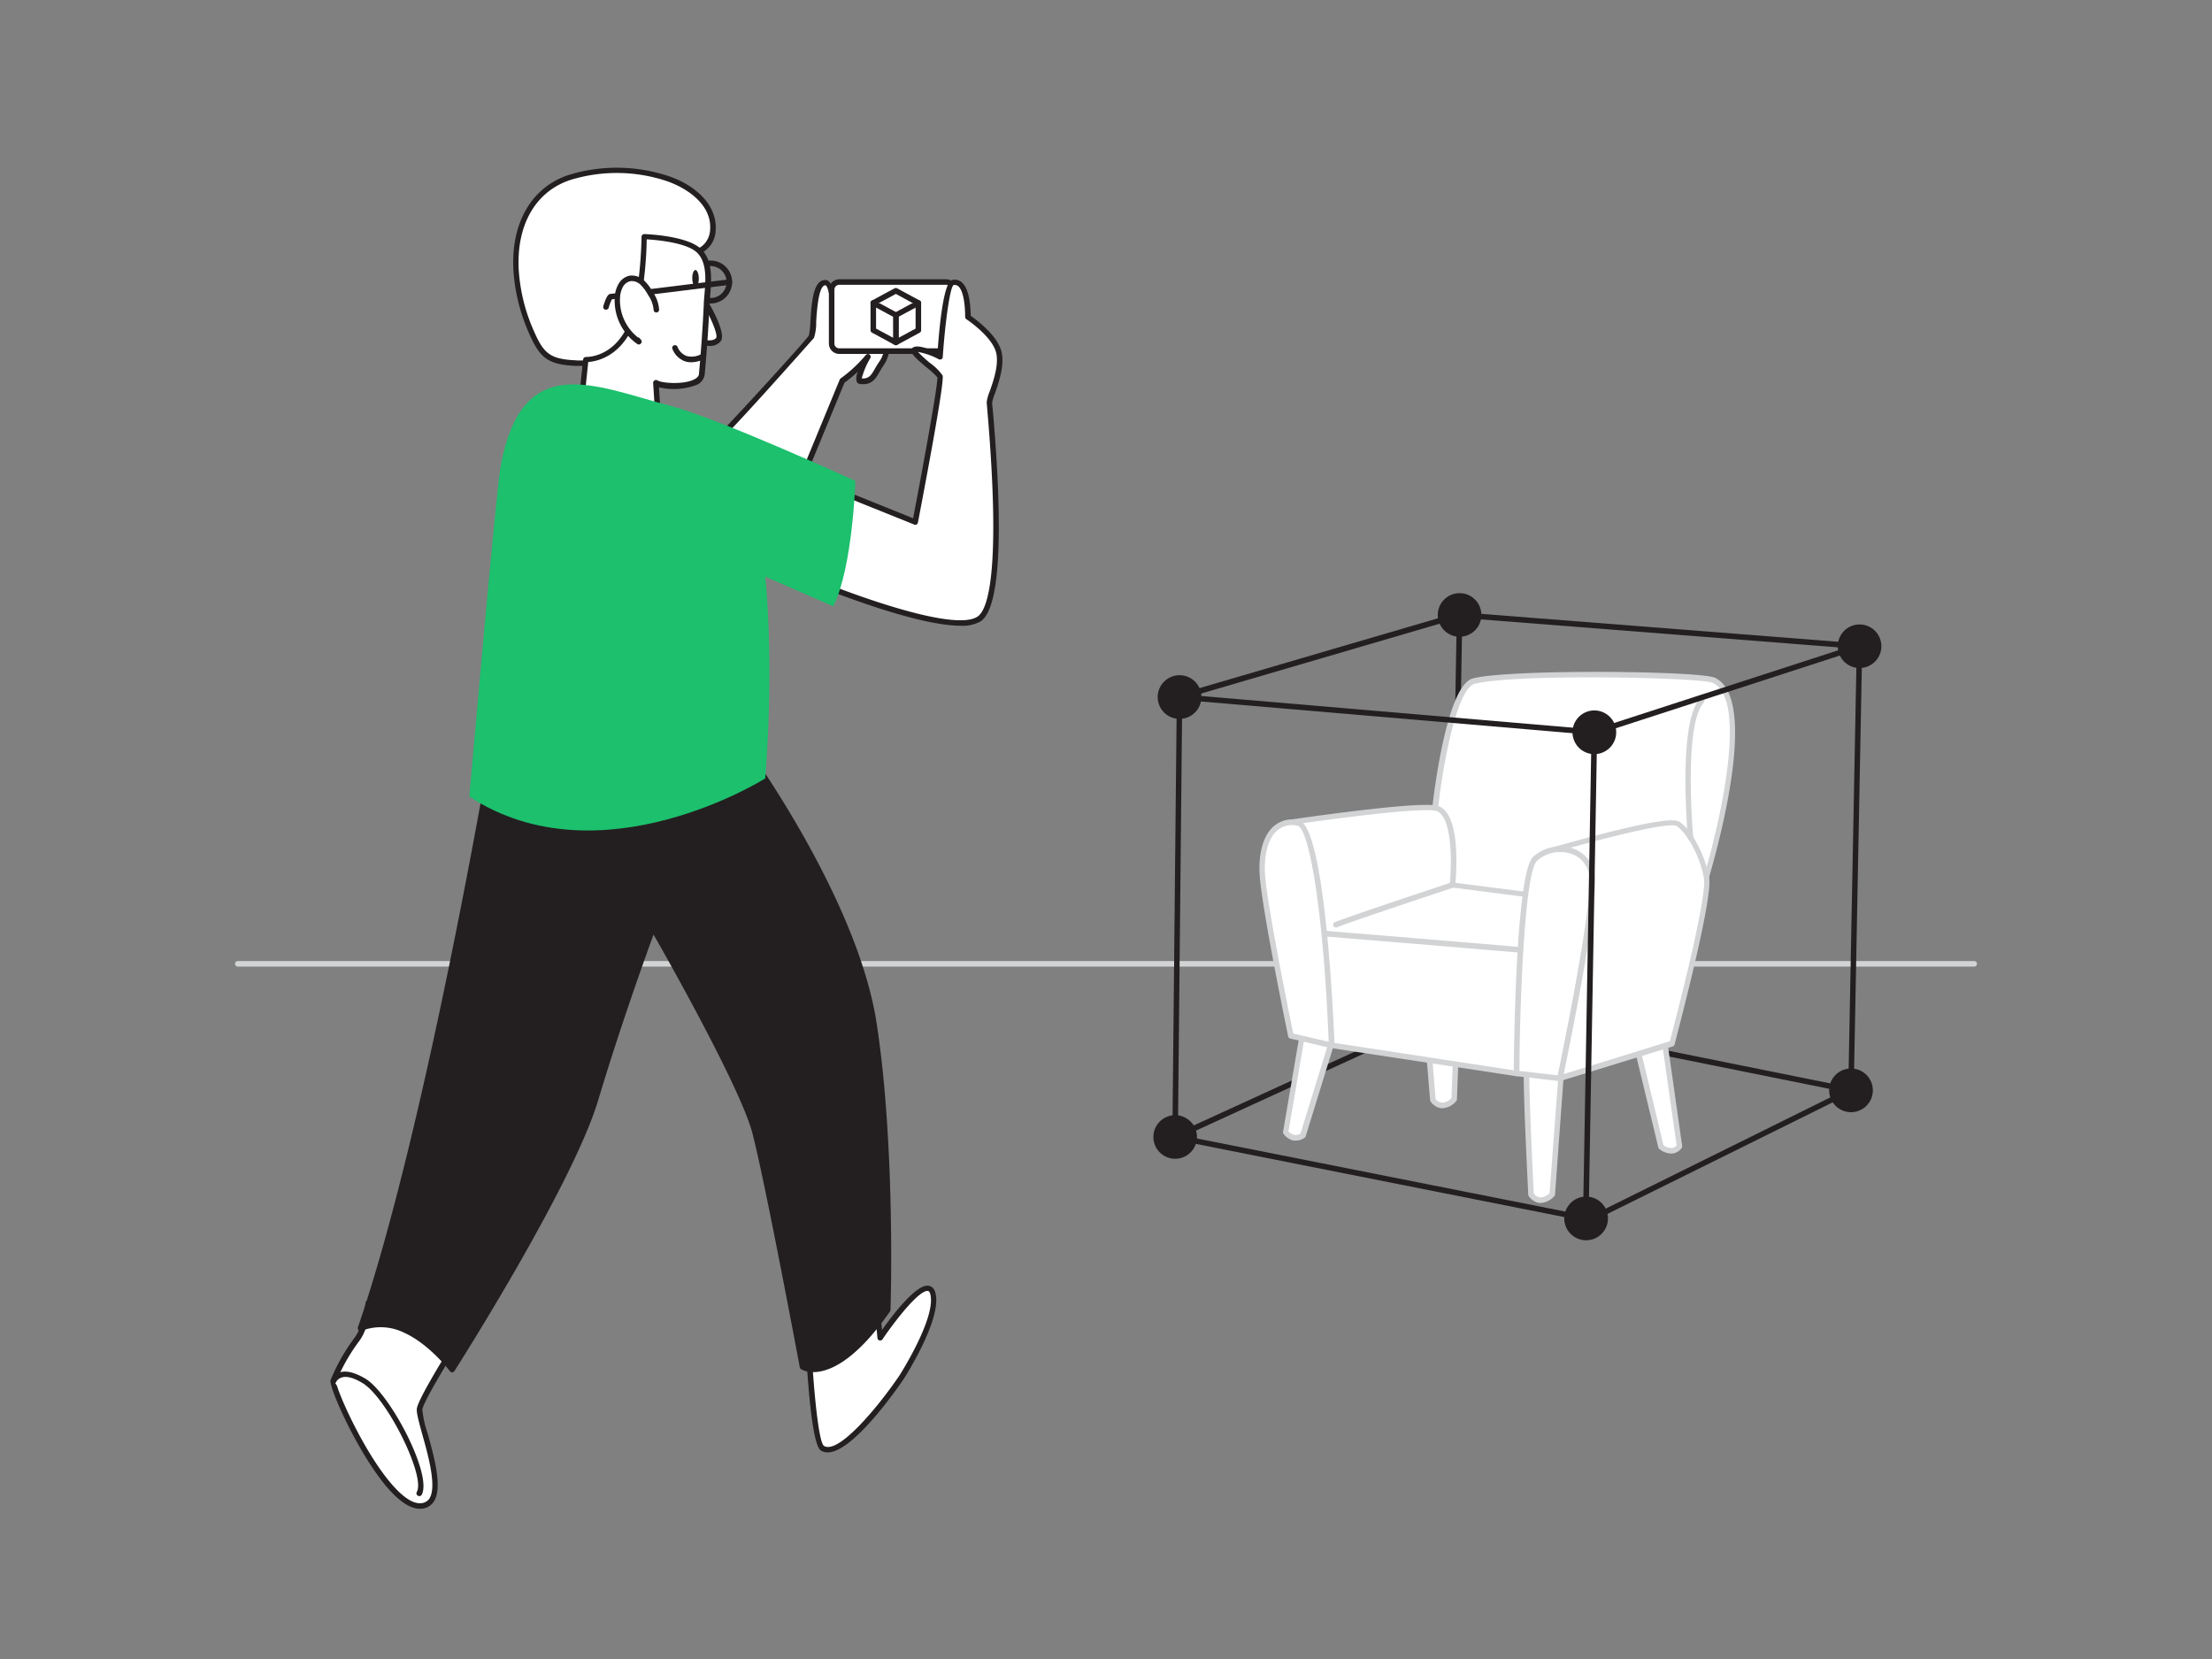 <svg xmlns="http://www.w3.org/2000/svg" viewBox="0 0 400 300"><rect x="0" y="0" width="400" height="300" fill="#808080" stroke="none"/><g id="_99_ar" data-name="#99_ar"><path d="M357,174.79H43a.5.5,0,0,1-.5-.5.5.5,0,0,1,.5-.5H357a.5.5,0,0,1,.5.5A.5.5,0,0,1,357,174.79Z" fill="#d1d3d4"/><path d="M128.58,80.6c.43,0,17.54-18.71,18.13-19.74s0-9.86,2.56-9.77c1.74.07,1.78,10.28,1.78,10.28s8-.95,8.82-.51.72,3.1-.52,4.85-1.48,3.49-3.82,3.19c-1-.12,1.37-4.38,1.37-4.38a25.42,25.42,0,0,1-4.63,4.31L142,93.77Z" fill="#fff"/><path d="M142,94.27a.49.49,0,0,1-.35-.15L128.23,81a.5.5,0,0,1-.12-.54.49.49,0,0,1,.26-.27c1.19-.91,17.22-18.4,17.91-19.54a15.11,15.11,0,0,0,.27-2.49c.21-3.36.48-7.53,2.67-7.53h.07c1.84.07,2.21,6.19,2.25,10.22,2.69-.31,7.78-.82,8.57-.39a1.54,1.54,0,0,1,.69,1.07,6.25,6.25,0,0,1-1,4.51c-.28.4-.51.79-.72,1.16-.74,1.29-1.43,2.51-3.57,2.24a.75.75,0,0,1-.59-.41,2.74,2.74,0,0,1,.21-1.83,22.21,22.21,0,0,1-2.42,2L142.49,94a.49.49,0,0,1-.36.29ZM129.28,80.59l12.57,12.3,10-24.25a.55.55,0,0,1,.18-.22,24.59,24.59,0,0,0,4.53-4.22.51.51,0,0,1,.67-.1.5.5,0,0,1,.15.66,14,14,0,0,0-1.55,3.67c1.31.09,1.71-.58,2.39-1.77.22-.38.47-.81.77-1.24a5.2,5.2,0,0,0,.89-3.7.76.76,0,0,0-.2-.42c-.55-.21-4.77.13-8.52.57a.5.5,0,0,1-.56-.49c0-4.93-.63-9.5-1.31-9.79-1.26-.08-1.56,4.44-1.7,6.59a8.91,8.91,0,0,1-.4,2.93C147,61.29,132.74,77.49,129.28,80.59Z" fill="#231f20"/><rect x="150.39" y="51" width="22.05" height="12.49" rx="1.38" fill="#fff"/><path d="M171.06,64H151.77a1.88,1.88,0,0,1-1.88-1.88V52.38a1.88,1.88,0,0,1,1.88-1.88h19.29a1.88,1.88,0,0,1,1.88,1.88v9.73A1.88,1.88,0,0,1,171.06,64ZM151.77,51.5a.88.88,0,0,0-.88.88v9.73a.87.87,0,0,0,.88.88h19.29a.87.87,0,0,0,.88-.88V52.38a.88.88,0,0,0-.88-.88Z" fill="#231f20"/><path d="M148.08,87.38l17.4,7s4.87-25.35,4.48-26.32-5.65-4.49-4.48-4.88,4.5,1.37,4.5,1.37.87-13.14,2.32-13.46c2.93-.63,2.73,6.24,2.73,6.24s5.07,3.32,5.66,6.63-1.76,7.78-1.76,8.77,3.66,35.49-1.88,39.2-32.83-8-32.83-8" fill="#fff"/><path d="M173.71,113.15c-9.18,0-28.72-8.32-29.68-8.74a.5.5,0,0,1-.27-.65.51.51,0,0,1,.66-.27c7.52,3.23,28,11,32.36,8,1.75-1.17,4.31-7.58,1.76-37.35-.07-.82-.11-1.32-.11-1.43a7.59,7.59,0,0,1,.54-1.93c.64-1.83,1.61-4.59,1.22-6.75-.54-3.06-5.38-6.27-5.43-6.3a.51.51,0,0,1-.23-.43c0-1.22-.12-4.6-1.26-5.55a1,1,0,0,0-.86-.19c-.67.56-1.54,7.19-1.93,13a.48.48,0,0,1-.25.4.51.51,0,0,1-.48,0A12.61,12.61,0,0,0,166,63.64a24.55,24.55,0,0,0,2.17,2,9.31,9.31,0,0,1,2.28,2.26c.4,1-3,18.94-4.46,26.6a.51.51,0,0,1-.25.35.5.5,0,0,1-.43,0l-17.4-7a.5.5,0,1,1,.38-.92l16.83,6.79c1.89-9.87,4.54-24.39,4.38-25.5a15.56,15.56,0,0,0-2-1.82c-2-1.7-2.82-2.46-2.69-3.12a.7.7,0,0,1,.5-.54c1-.35,3.09.52,4.22,1.05.42-6,1.21-12.84,2.66-13.16a1.92,1.92,0,0,1,1.71.41c1.53,1.27,1.63,4.95,1.63,6.06,1,.71,5.09,3.7,5.64,6.8.43,2.43-.59,5.34-1.26,7.26a9.35,9.35,0,0,0-.49,1.6c0,.11,0,.58.11,1.34,2,23.09,1.23,36-2.21,38.27A6.64,6.64,0,0,1,173.71,113.15Z" fill="#231f20"/><path d="M128.5,54.88A3.88,3.88,0,1,1,132.39,51,3.88,3.88,0,0,1,128.5,54.88Zm0-6.76A2.88,2.88,0,1,0,131.39,51,2.89,2.89,0,0,0,128.5,48.12Z" fill="#231f20"/><path d="M104.2,65.66c-5.17-.22-6.33-1.52-8.29-6.1a32.26,32.26,0,0,1-2.56-10.63c-.43-7.23,2.32-14.45,9.68-16.87a29,29,0,0,1,17.07,0c4.27,1.25,9.39,4.65,8.83,9.8a4.09,4.09,0,0,1-3.52,3.74c-1,5.52-3.84,9.28-7.48,13.28A22.11,22.11,0,0,1,109,65,12.29,12.29,0,0,1,104.2,65.66Z" fill="#fff"/><path d="M104.87,66.17h-.69c-5.35-.23-6.67-1.57-8.73-6.4A33.24,33.24,0,0,1,92.85,49c-.51-8.65,3.24-15.14,10-17.37a29.61,29.61,0,0,1,17.37,0c5,1.46,9.73,5.22,9.17,10.33a4.67,4.67,0,0,1-3.58,4.15c-1.09,5.69-4.32,9.62-7.54,13.16a22.62,22.62,0,0,1-9.16,6.22A12.32,12.32,0,0,1,104.87,66.17Zm-.64-1a11.63,11.63,0,0,0,4.58-.65,21.61,21.61,0,0,0,8.75-6c4-4.39,6.48-7.93,7.36-13a.5.5,0,0,1,.47-.42c1.66-.07,2.87-1.77,3-3.3.57-5.18-5.05-8.26-8.47-9.26a28.51,28.51,0,0,0-16.77,0c-6.33,2.08-9.82,8.19-9.34,16.36a32,32,0,0,0,2.52,10.47c1.89,4.43,2.91,5.58,7.86,5.79Z" fill="#231f20"/><path d="M126.89,53.63s3.93,6.48,3,7.76-3.76.3-3.76.3" fill="#fff"/><path d="M128.2,62.55a7.21,7.21,0,0,1-2.21-.39.5.5,0,1,1,.32-.94c.65.22,2.62.67,3.19-.12.38-.54-1-3.9-3-7.21a.5.5,0,0,1,.85-.52c1.24,2,4,6.92,3,8.31A2.44,2.44,0,0,1,128.2,62.55Z" fill="#231f20"/><path d="M126.32,45.24c2.57,2.28,1.62,6.84,1.49,9.82q-.3,6.3-.88,12.58c-.24,2.65-7.13,2.44-8.32,1.6l.67,10.56L105,73.68,106,65s4.68.22,7.59-5.1,3-17.12,3-17.12S123.8,43,126.32,45.24Z" fill="#fff"/><path d="M119.28,80.29a.51.51,0,0,1-.2,0l-14.26-6.11a.5.5,0,0,1-.3-.51l.93-8.67a.51.51,0,0,1,.52-.45c.17,0,4.42.12,7.13-4.84,2.8-5.15,2.91-16.76,2.91-16.88a.51.51,0,0,1,.15-.36.52.52,0,0,1,.36-.14c.31,0,7.51.27,10.13,2.58,2.33,2.05,2,5.69,1.77,8.61,0,.56-.09,1.11-.12,1.6-.19,4.18-.48,8.42-.87,12.6a2.38,2.38,0,0,1-1.61,1.94,11.76,11.76,0,0,1-6.66.38l.62,9.76a.5.5,0,0,1-.5.53Zm-13.73-6.92L118.73,79l-.62-9.74a.52.52,0,0,1,.26-.47.51.51,0,0,1,.53,0c.65.46,4.47.82,6.5-.12.65-.3,1-.67,1-1.12.38-4.17.67-8.39.87-12.55,0-.51.07-1.07.11-1.65.23-2.69.52-6-1.44-7.77h0c-2-1.75-7.31-2.2-9-2.3,0,2.38-.41,12-3,16.83-2.5,4.59-6.25,5.26-7.57,5.35Z" fill="#231f20"/><path d="M127,64.5S123.62,66.38,122,63" fill="#fff"/><path d="M125,65.51a3.53,3.53,0,0,1-1.1-.16,3.85,3.85,0,0,1-2.28-2.19.5.5,0,1,1,.9-.43,2.84,2.84,0,0,0,1.68,1.66,3.71,3.71,0,0,0,2.56-.32.5.5,0,0,1,.68.19.51.51,0,0,1-.19.68A5.05,5.05,0,0,1,125,65.51Z" fill="#231f20"/><path d="M109.58,56l-.13,0a.5.5,0,0,1-.35-.62c.63-2.19,1.09-2.22,1.33-2.24s14.16-1.73,21.4-2.62a.48.48,0,0,1,.55.43.5.5,0,0,1-.43.56c-2.07.25-19.47,2.41-21.3,2.62a7.75,7.75,0,0,0-.58,1.53A.51.51,0,0,1,109.58,56Zm.94-1.88h0Z" fill="#231f20"/><path d="M118.73,56a5.68,5.68,0,0,0-1.06-2.92,8.36,8.36,0,0,0-1.45-2,2.77,2.77,0,0,0-2.24-.77,2.55,2.55,0,0,0-1.69,1.23,4.83,4.83,0,0,0-.61,2.07,9,9,0,0,0,3.85,8.15l-.22-.26" fill="#fff"/><path d="M115.53,62.3a.47.47,0,0,1-.28-.09,9.56,9.56,0,0,1-4.07-8.61,5.24,5.24,0,0,1,.68-2.27,3,3,0,0,1,2-1.48,3.24,3.24,0,0,1,2.65.9,8.6,8.6,0,0,1,1.55,2.08,6.21,6.21,0,0,1,1.13,3.2.52.52,0,0,1-.51.48.49.49,0,0,1-.49-.51,5.47,5.47,0,0,0-1-2.66,7.9,7.9,0,0,0-1.36-1.85,2.25,2.25,0,0,0-1.81-.65,2.08,2.08,0,0,0-1.36,1,4.4,4.4,0,0,0-.53,1.85A8.57,8.57,0,0,0,115.34,61a.51.51,0,0,1,.34.17l.23.27a.49.49,0,0,1,0,.65A.5.5,0,0,1,115.53,62.3Z" fill="#231f20"/><ellipse cx="125.78" cy="50.32" rx="0.59" ry="1.5" transform="translate(-0.78 1.99) rotate(-0.9)" fill="#231f20"/><path d="M66.67,235.66s-.38,4.23-2.13,6.57a34.07,34.07,0,0,0-4.24,7.48c-.39,1.36,9.17,22.62,15.6,22.62s-.39-15.21,0-17.55,9.42-16.36,9.42-16.36Z" fill="#fff"/><path d="M75.9,272.83c-2,0-4.41-1.82-7.12-5.4-4.75-6.3-9.32-16.6-9-17.86a34.64,34.64,0,0,1,4.32-7.64c1.65-2.19,2-6.28,2-6.32a.49.49,0,0,1,.19-.35.52.52,0,0,1,.38-.1l18.66,2.77a.5.5,0,0,1,.38.28.51.51,0,0,1,0,.48c-2.49,3.88-9,14.33-9.34,16.17a18.5,18.5,0,0,0,.95,4.31c1.26,4.53,2.82,10.15,1,12.55A2.9,2.9,0,0,1,75.9,272.83Zm-8.79-36.6c-.17,1.23-.71,4.35-2.17,6.3a33.78,33.78,0,0,0-4.16,7.32c-.07,1.21,5.25,13.46,10.68,19.23,1.71,1.82,3.21,2.75,4.44,2.75a2,2,0,0,0,1.66-.72c1.52-2-.1-7.82-1.18-11.67-.7-2.53-1.09-4-1-4.74.36-2.16,7.15-12.89,9.07-15.9Z" fill="#231f20"/><path d="M145.9,236.64s.81,23.93,2.81,25.23c3.92,2.56,14.37-12.88,14.37-12.88s6.81-10.59,5.64-15.08-9.56,8-9.56,8L158,229.43Z" fill="#fff"/><path d="M149.67,262.64a2.26,2.26,0,0,1-1.24-.35c-2.05-1.34-2.83-20-3-25.63a.53.53,0,0,1,.25-.45L157.74,229a.51.51,0,0,1,.48,0,.52.52,0,0,1,.27.4l1,11.11c1.93-2.72,6.22-8.39,8.45-8,.42.07,1,.36,1.22,1.33,1.21,4.64-5.42,15-5.7,15.47C162.49,250.74,154.3,262.64,149.67,262.64Zm-3.26-25.72c.4,11.46,1.47,23.69,2.57,24.53,2.56,1.66,9.75-6.93,13.68-12.74.06-.1,6.67-10.45,5.57-14.67-.14-.55-.35-.58-.41-.59-1.5-.27-5.7,5-8.24,8.74a.5.5,0,0,1-.54.2.47.47,0,0,1-.37-.43l-1.1-11.7Z" fill="#231f20"/><path d="M89.36,134.2s-11.7,69.69-24.18,106a10,10,0,0,1,8.19.39c4.68,2.15,8.38,7.08,8.38,7.08s21.26-33.28,25.94-48.87,10.39-30.95,10.39-30.95,16.12,28,18.46,37,8.58,42.38,8.58,42.38,5.65,3.71,15.4-10.33c0,0,1-29.32-2.53-51.94s-23.4-49.7-23.4-49.7S100.67,136.93,89.36,134.2Z" fill="#231f20"/><path d="M147.09,248.12a4.25,4.25,0,0,1-2.24-.53.52.52,0,0,1-.22-.32c-.06-.34-6.26-33.5-8.57-42.35C134,197,121,173.9,118.18,169c-1.34,3.66-6.07,16.78-10,29.92-4.64,15.49-25.78,48.66-26,49a.48.48,0,0,1-.4.23.43.43,0,0,1-.42-.2s-3.68-4.85-8.19-6.91a9.58,9.58,0,0,0-7.76-.4.5.5,0,0,1-.69-.61c12.32-35.81,24-105.17,24.16-105.87a.52.52,0,0,1,.21-.33.5.5,0,0,1,.39-.07c11.11,2.68,44.76,1,45.1,1a.49.49,0,0,1,.43.2c.2.27,20,27.45,23.49,49.93s2.54,51.73,2.53,52a.62.62,0,0,1-.09.26C154.46,246.44,149.69,248.12,147.09,248.12Zm-1.52-1.28c1,.41,6.14,1.75,14.46-10.16.06-2.28.81-30.21-2.53-51.7-3.29-21.19-21.28-46.66-23.15-49.27-3.4.17-33.32,1.55-44.59-.9-1.1,6.42-12.12,70-23.78,104.52a11,11,0,0,1,7.6.76,25.56,25.56,0,0,1,8.13,6.67c2.86-4.54,21.23-33.94,25.5-48.16,4.63-15.43,10.35-30.82,10.41-31a.5.5,0,0,1,.42-.33.52.52,0,0,1,.48.25c.65,1.15,16.18,28.18,18.51,37.11C139.24,213.15,145,243.79,145.57,246.84Z" fill="#231f20"/><path d="M84.87,144.05s4.82-55.26,5.66-59.76c3.9-21.06,16.89-14.53,30.79-10.87,9,2.38,33.36,13.55,33.36,13.55s-.47,15.65-4,22.67l-12.3-5.37s1.69,14.75,0,36.49C138.4,140.76,108.56,159.55,84.87,144.05Z" fill="#1cc06d"/><path d="M60.3,249.71s1-2.78,5.56,0S77.56,267,75.81,270" fill="#fff"/><path d="M75.81,270.54a.55.55,0,0,1-.25-.07.5.5,0,0,1-.19-.68C77,267,70,252.81,65.6,250.13c-2.06-1.26-3.26-1.27-3.89-1a1.53,1.53,0,0,0-.94.81.5.5,0,0,1-.94-.35,2.54,2.54,0,0,1,1.53-1.4c1.23-.43,2.83,0,4.76,1.14,4.45,2.73,12.16,17.44,10.12,21A.49.49,0,0,1,75.81,270.54Z" fill="#231f20"/><polygon points="166.05 59.71 161.98 61.92 161.98 56.98 166.05 54.78 166.05 59.71" fill="#fff"/><path d="M162,62.42a.48.48,0,0,1-.26-.07.51.51,0,0,1-.24-.43V57a.51.51,0,0,1,.26-.44l4.07-2.2a.52.52,0,0,1,.5,0,.5.5,0,0,1,.24.43v4.93a.49.49,0,0,1-.26.44l-4.08,2.21A.46.46,0,0,1,162,62.42Zm.5-5.14v3.8l3.07-1.66v-3.8Zm3.57,2.43h0Z" fill="#231f20"/><polygon points="157.9 59.71 161.98 61.92 161.98 56.98 157.9 54.78 157.9 59.71" fill="#fff"/><path d="M162,62.42a.48.48,0,0,1-.24-.06l-4.08-2.21a.49.49,0,0,1-.26-.44V54.78a.48.48,0,0,1,.25-.43.5.5,0,0,1,.49,0l4.07,2.2a.5.5,0,0,1,.27.44v4.94a.52.52,0,0,1-.25.43A.45.45,0,0,1,162,62.42Zm-3.58-3,3.08,1.66v-3.8l-3.08-1.66Z" fill="#231f20"/><polyline points="157.9 54.78 161.98 52.58 166.05 54.78" fill="#fff"/><path d="M166.05,55.28a.53.53,0,0,1-.24-.06L162,53.15l-3.84,2.07a.5.5,0,1,1-.48-.88l4.08-2.2a.49.49,0,0,1,.47,0l4.08,2.2a.5.5,0,0,1,.2.68A.51.51,0,0,1,166.05,55.28Z" fill="#231f20"/><path d="M334.72,197.67h-.1l-72.06-14.54a.5.5,0,0,1-.39-.59.51.51,0,0,1,.59-.39l72.06,14.54a.5.5,0,0,1,.39.59A.49.49,0,0,1,334.72,197.67Z" fill="#231f20"/><circle cx="263.94" cy="111.2" r="3.45" fill="#231f20"/><path d="M263.94,115.14a3.94,3.94,0,1,1,3.94-3.94A3.93,3.93,0,0,1,263.94,115.14Zm0-6.89a3,3,0,1,0,2.94,3A3,3,0,0,0,263.94,108.25Z" fill="#231f20"/><circle cx="262.66" cy="182.63" r="3.45" fill="#231f20"/><path d="M262.66,186.57a3.94,3.94,0,1,1,3.94-3.94A3.95,3.95,0,0,1,262.66,186.57Zm0-6.89a2.95,2.95,0,1,0,2.95,2.95A3,3,0,0,0,262.66,179.68Z" fill="#231f20"/><path d="M212.5,206.1a.5.5,0,0,1-.21-.95l49.88-22.84,1.27-71.12a.51.51,0,0,1,.51-.49.52.52,0,0,1,.49.51l-1.28,71.43a.5.5,0,0,1-.29.44l-50.16,23A.41.41,0,0,1,212.5,206.1Z" fill="#231f20"/><path d="M236.22,183l-3.71,21.75a2.16,2.16,0,0,0,3.12.59l6.73-21.78Z" fill="#fff"/><path d="M234.33,206.25a2.09,2.09,0,0,1-.43,0,3.1,3.1,0,0,1-1.81-1.23.5.5,0,0,1-.07-.36l3.71-21.75a.52.52,0,0,1,.54-.42l6.13.56a.5.5,0,0,1,.37.22.47.47,0,0,1,.06.43l-6.72,21.78a.46.46,0,0,1-.19.26A2.73,2.73,0,0,1,234.33,206.25ZM233,204.57a2,2,0,0,0,1.05.66,1.58,1.58,0,0,0,1.12-.25l6.49-21-5.06-.46Z" fill="#d1d3d4"/><path d="M300.59,185.33l3.12,21.95s-1.11,1.78-3.34.1l-4.8-19.86Z" fill="#fff"/><path d="M302.16,208.6a3.5,3.5,0,0,1-2.09-.82.49.49,0,0,1-.19-.28l-4.8-19.86a.51.51,0,0,1,.29-.57l5-2.2a.52.52,0,0,1,.44,0,.55.55,0,0,1,.26.37l3.12,22a.49.49,0,0,1-.07.33,2.43,2.43,0,0,1-1.54,1A2.18,2.18,0,0,1,302.16,208.6Zm-1.35-1.52a2.21,2.21,0,0,0,1.59.5,1.43,1.43,0,0,0,.79-.45l-3-21.08-4,1.76Z" fill="#d1d3d4"/><path d="M276.1,192c-.41.45.76,23.95.76,23.95s1.4,2.38,3.84,0l1.79-24.54Z" fill="#fff"/><path d="M278.62,217.53l-.31,0a2.89,2.89,0,0,1-1.89-1.28.46.46,0,0,1-.06-.23c-1.18-23.71-.81-24.12-.63-24.31a.45.45,0,0,1,.32-.16l6.39-.6a.55.55,0,0,1,.4.14.52.52,0,0,1,.15.39L281.2,216a.48.48,0,0,1-.15.32A3.55,3.55,0,0,1,278.62,217.53Zm-1.27-1.72a1.73,1.73,0,0,0,1.1.71,2.31,2.31,0,0,0,1.77-.78L282,192l-5.42.51C276.39,194.71,276.93,207.31,277.35,215.81Z" fill="#d1d3d4"/><path d="M257.54,175c-.4.46,1.57,23.9,1.57,23.9s1.48,2.33,3.85-.13l.94-24.59Z" fill="#fff"/><path d="M260.85,200.4h-.23a2.8,2.8,0,0,1-1.93-1.22.58.58,0,0,1-.08-.22c-2-23.66-1.63-24.08-1.45-24.28a.48.48,0,0,1,.31-.17l6.37-.81a.49.49,0,0,1,.56.51l-.94,24.59a.58.58,0,0,1-.14.33A3.52,3.52,0,0,1,260.85,200.4Zm-1.25-1.68a1.76,1.76,0,0,0,1.12.68,2.34,2.34,0,0,0,1.75-.84l.91-23.81-5.4.69C257.92,177.67,258.89,190.24,259.6,198.72Z" fill="#d1d3d4"/><path d="M259.54,146.14s2.41-21.82,7-23c7-1.79,41-1.31,43.43-.14,8.63,4.16-2.08,37.92-2.08,37.92s-24.61,6.39-26.77,7.73-24.7-5-24.7-5Z" fill="#fff"/><path d="M280,169.33c-5,0-20.35-4.27-23.71-5.22a.51.51,0,0,1-.36-.57L259,146.07c.26-2.35,2.6-22.18,7.36-23.4,6.71-1.71,41.14-1.38,43.78-.1,8.91,4.3-1.38,37.12-1.82,38.52a.52.52,0,0,1-.36.33c-6.82,1.77-24.91,6.61-26.63,7.68A3,3,0,0,1,280,169.33Zm-23-6.06c9.25,2.61,22.51,5.8,23.85,5,2.11-1.31,23.83-7,26.65-7.73,3-9.47,8.95-33.82,2.25-37.05-2.11-1-35.72-1.71-43.09.17-3.11.8-5.66,13.92-6.62,22.55v0Zm2.55-17.13h0Z" fill="#d1d3d4"/><path d="M232.51,148.84s22.56-3.37,27-2.7,3.12,13.9,3.12,13.9l35.7,4.58-8.7,24.8-54.89-10.49Z" fill="#fff"/><path d="M289.66,189.92h-.1l-54.88-10.48a.52.52,0,0,1-.41-.46L232,148.88a.5.5,0,0,1,.43-.53c.92-.14,22.69-3.38,27.17-2.71s3.82,11.28,3.59,14l35.22,4.52a.52.52,0,0,1,.37.24.52.52,0,0,1,0,.42l-8.7,24.81A.5.5,0,0,1,289.66,189.92Zm-54.42-11.4,54.09,10.33L297.68,165l-35.08-4.51a.5.5,0,0,1-.44-.54c.36-3.55.57-12.87-2.7-13.36-4-.59-23.19,2.16-26.42,2.64Z" fill="#d1d3d4"/><path d="M276.72,171.92c-.67-.13-38.83-3.25-38.83-3.25s.48,17.91,2.94,20.36l33.43,5.08Z" fill="#fff"/><path d="M274.26,194.61h-.07l-33.44-5.08a.47.47,0,0,1-.28-.14c-2.52-2.52-3-18.84-3.08-20.7a.52.52,0,0,1,.16-.37.5.5,0,0,1,.39-.14c3.9.32,38.19,3.13,38.87,3.26a.48.48,0,0,1,.4.54l-2.45,22.19a.49.49,0,0,1-.19.34A.51.51,0,0,1,274.26,194.61Zm-33.18-6.05,32.74,5,2.35-21.17c-3.53-.33-25.43-2.14-37.76-3.15C238.63,176.2,239.49,186.58,241.08,188.56Z" fill="#d1d3d4"/><path d="M240.83,189s-1.6-39.27-6.06-40.19-6.92,3.32-6.47,9.57,5.13,28.89,5.13,28.89Z" fill="#fff"/><path d="M240.83,189.53h-.12l-7.39-1.73a.52.52,0,0,1-.38-.39c-.19-.92-4.69-22.75-5.14-29-.29-4.06.63-7.35,2.53-9a5.1,5.1,0,0,1,4.54-1.07c4.61,1,6.19,34,6.46,40.66a.52.52,0,0,1-.18.41A.54.54,0,0,1,240.83,189.53Zm-7-2.64,6.44,1.5c-1-24.84-3.67-38.66-5.63-39.06a4.07,4.07,0,0,0-3.68.85c-1.66,1.45-2.46,4.44-2.19,8.19C229.21,164.12,233.29,184.14,233.86,186.89Z" fill="#d1d3d4"/><path d="M281.11,153.65c.3,0,20.37-6,22.38-4.61s4.46,5.8,5.13,9.81-6.24,29.9-6.24,29.9L282.07,195Z" fill="#fff"/><path d="M282.07,195.5a.46.46,0,0,1-.29-.1.5.5,0,0,1-.21-.39l-1-41.35a.5.5,0,0,1,.41-.5l1.09-.3c17.49-4.9,20.76-4.83,21.66-4.24,2.23,1.49,4.68,6.14,5.35,10.15s-6,29-6.26,30.11a.5.5,0,0,1-.34.35l-20.3,6.25ZM281.62,154l.94,40.29,19.4-6c2.4-9,6.68-26.36,6.17-29.42-.69-4.12-3.14-8.3-4.92-9.49-.46-.31-3.42-.5-20.83,4.37Z" fill="#d1d3d4"/><path d="M274.26,194.11c0-.67.23-35.93,3.35-38.83s9.37-2.23,10.26,2.9-5.8,36.82-5.8,36.82Z" fill="#fff"/><path d="M282.07,195.5H282l-7.81-.9a.5.5,0,0,1-.45-.49c0-.36.15-36.08,3.51-39.19a7.31,7.31,0,0,1,7.14-1.49,5.86,5.86,0,0,1,4,4.67c.89,5.17-5.53,35.7-5.81,37A.49.49,0,0,1,282.07,195.5Zm-7.31-1.84,6.92.79c.8-3.86,6.51-31.53,5.7-36.18a4.79,4.79,0,0,0-3.29-3.89,6.32,6.32,0,0,0-6.14,1.27C275.55,157.87,274.79,183.82,274.76,193.66Z" fill="#d1d3d4"/><path d="M262.66,160s-17.4,5.73-21.08,7.18" fill="#fff"/><path d="M241.58,167.72a.51.51,0,0,1-.47-.32.5.5,0,0,1,.28-.64c3.66-1.44,20.94-7.14,21.11-7.2a.5.5,0,1,1,.32.95c-.18.06-17.43,5.75-21.06,7.18A.57.57,0,0,1,241.58,167.72Z" fill="#d1d3d4"/><path d="M305.74,151.55s-1.88-20.51,2-24.82" fill="#fff"/><path d="M305.74,152.05a.51.51,0,0,1-.5-.45c-.07-.85-1.85-20.78,2.12-25.21a.5.5,0,0,1,.7,0,.5.5,0,0,1,0,.71c-3.68,4.1-1.88,24.24-1.86,24.45a.5.5,0,0,1-.45.54Z" fill="#d1d3d4"/><circle cx="288.31" cy="132.43" r="3.45" fill="#231f20"/><path d="M288.31,136.37a3.95,3.95,0,1,1,3.95-3.94A3.95,3.95,0,0,1,288.31,136.37Zm0-6.89a2.95,2.95,0,1,0,2.95,3A2.95,2.95,0,0,0,288.31,129.48Z" fill="#231f20"/><circle cx="213.3" cy="126.03" r="3.45" fill="#231f20"/><path d="M213.3,130a3.95,3.95,0,1,1,3.95-3.94A3.95,3.95,0,0,1,213.3,130Zm0-6.89a3,3,0,1,0,2.95,3A2.95,2.95,0,0,0,213.3,123.08Z" fill="#231f20"/><circle cx="286.77" cy="220.34" r="3.45" fill="#231f20"/><path d="M286.77,224.28a3.95,3.95,0,1,1,4-3.94A3.95,3.95,0,0,1,286.77,224.28Zm0-6.89a2.95,2.95,0,1,0,3,3A2.95,2.95,0,0,0,286.77,217.39Z" fill="#231f20"/><circle cx="212.5" cy="205.6" r="3.45" fill="#231f20"/><path d="M212.5,209.54a3.94,3.94,0,1,1,3.95-3.94A3.94,3.94,0,0,1,212.5,209.54Zm0-6.88a2.95,2.95,0,1,0,2.95,2.94A3,3,0,0,0,212.5,202.66Z" fill="#231f20"/><circle cx="336.26" cy="116.86" r="3.45" fill="#231f20"/><path d="M336.26,120.8a3.94,3.94,0,1,1,3.95-3.94A3.94,3.94,0,0,1,336.26,120.8Zm0-6.89a3,3,0,1,0,2.95,3A3,3,0,0,0,336.26,113.91Z" fill="#231f20"/><circle cx="334.72" cy="197.17" r="3.45" fill="#231f20"/><path d="M334.72,201.12a3.95,3.95,0,1,1,3.95-4A3.95,3.95,0,0,1,334.72,201.12Zm0-6.89a2.95,2.95,0,1,0,2.95,2.94A2.94,2.94,0,0,0,334.72,194.23Z" fill="#231f20"/><path d="M286.77,220.84h-.1L212.4,206.09a.49.49,0,0,1-.4-.49l.8-79.58a.51.51,0,0,1,.5-.49h0a.49.49,0,0,1,.49.5L213,205.19l73.27,14.54,1.53-87.31a.53.53,0,0,1,.35-.47l47.95-15.56a.46.46,0,0,1,.45.07.48.48,0,0,1,.2.41l-1.54,80.31a.49.49,0,0,1-.5.49h0a.5.5,0,0,1-.49-.51l1.53-79.61-46.94,15.24-1.54,87.55a.53.53,0,0,1-.18.39A.52.52,0,0,1,286.77,220.84Z" fill="#231f20"/><path d="M288,220.84a.5.5,0,0,1-.23-1l46.77-23.16a.49.49,0,0,1,.67.22.5.5,0,0,1-.22.67l-46.77,23.16A.46.46,0,0,1,288,220.84Z" fill="#231f20"/><path d="M213.3,126.53a.5.5,0,0,1-.14-1l50.64-14.83a.52.52,0,0,1,.18,0l72.32,5.66a.5.5,0,0,1,.46.54.49.49,0,0,1-.54.46L264,111.71l-50.55,14.8Z" fill="#231f20"/><line x1="213.3" y1="126.03" x2="288.31" y2="132.43" fill="#231f20"/><path d="M288.31,132.92h0l-75-6.4a.49.49,0,0,1-.45-.53.51.51,0,0,1,.54-.46l75,6.4a.5.5,0,0,1,.46.54A.49.49,0,0,1,288.31,132.92Z" fill="#231f20"/></g></svg>